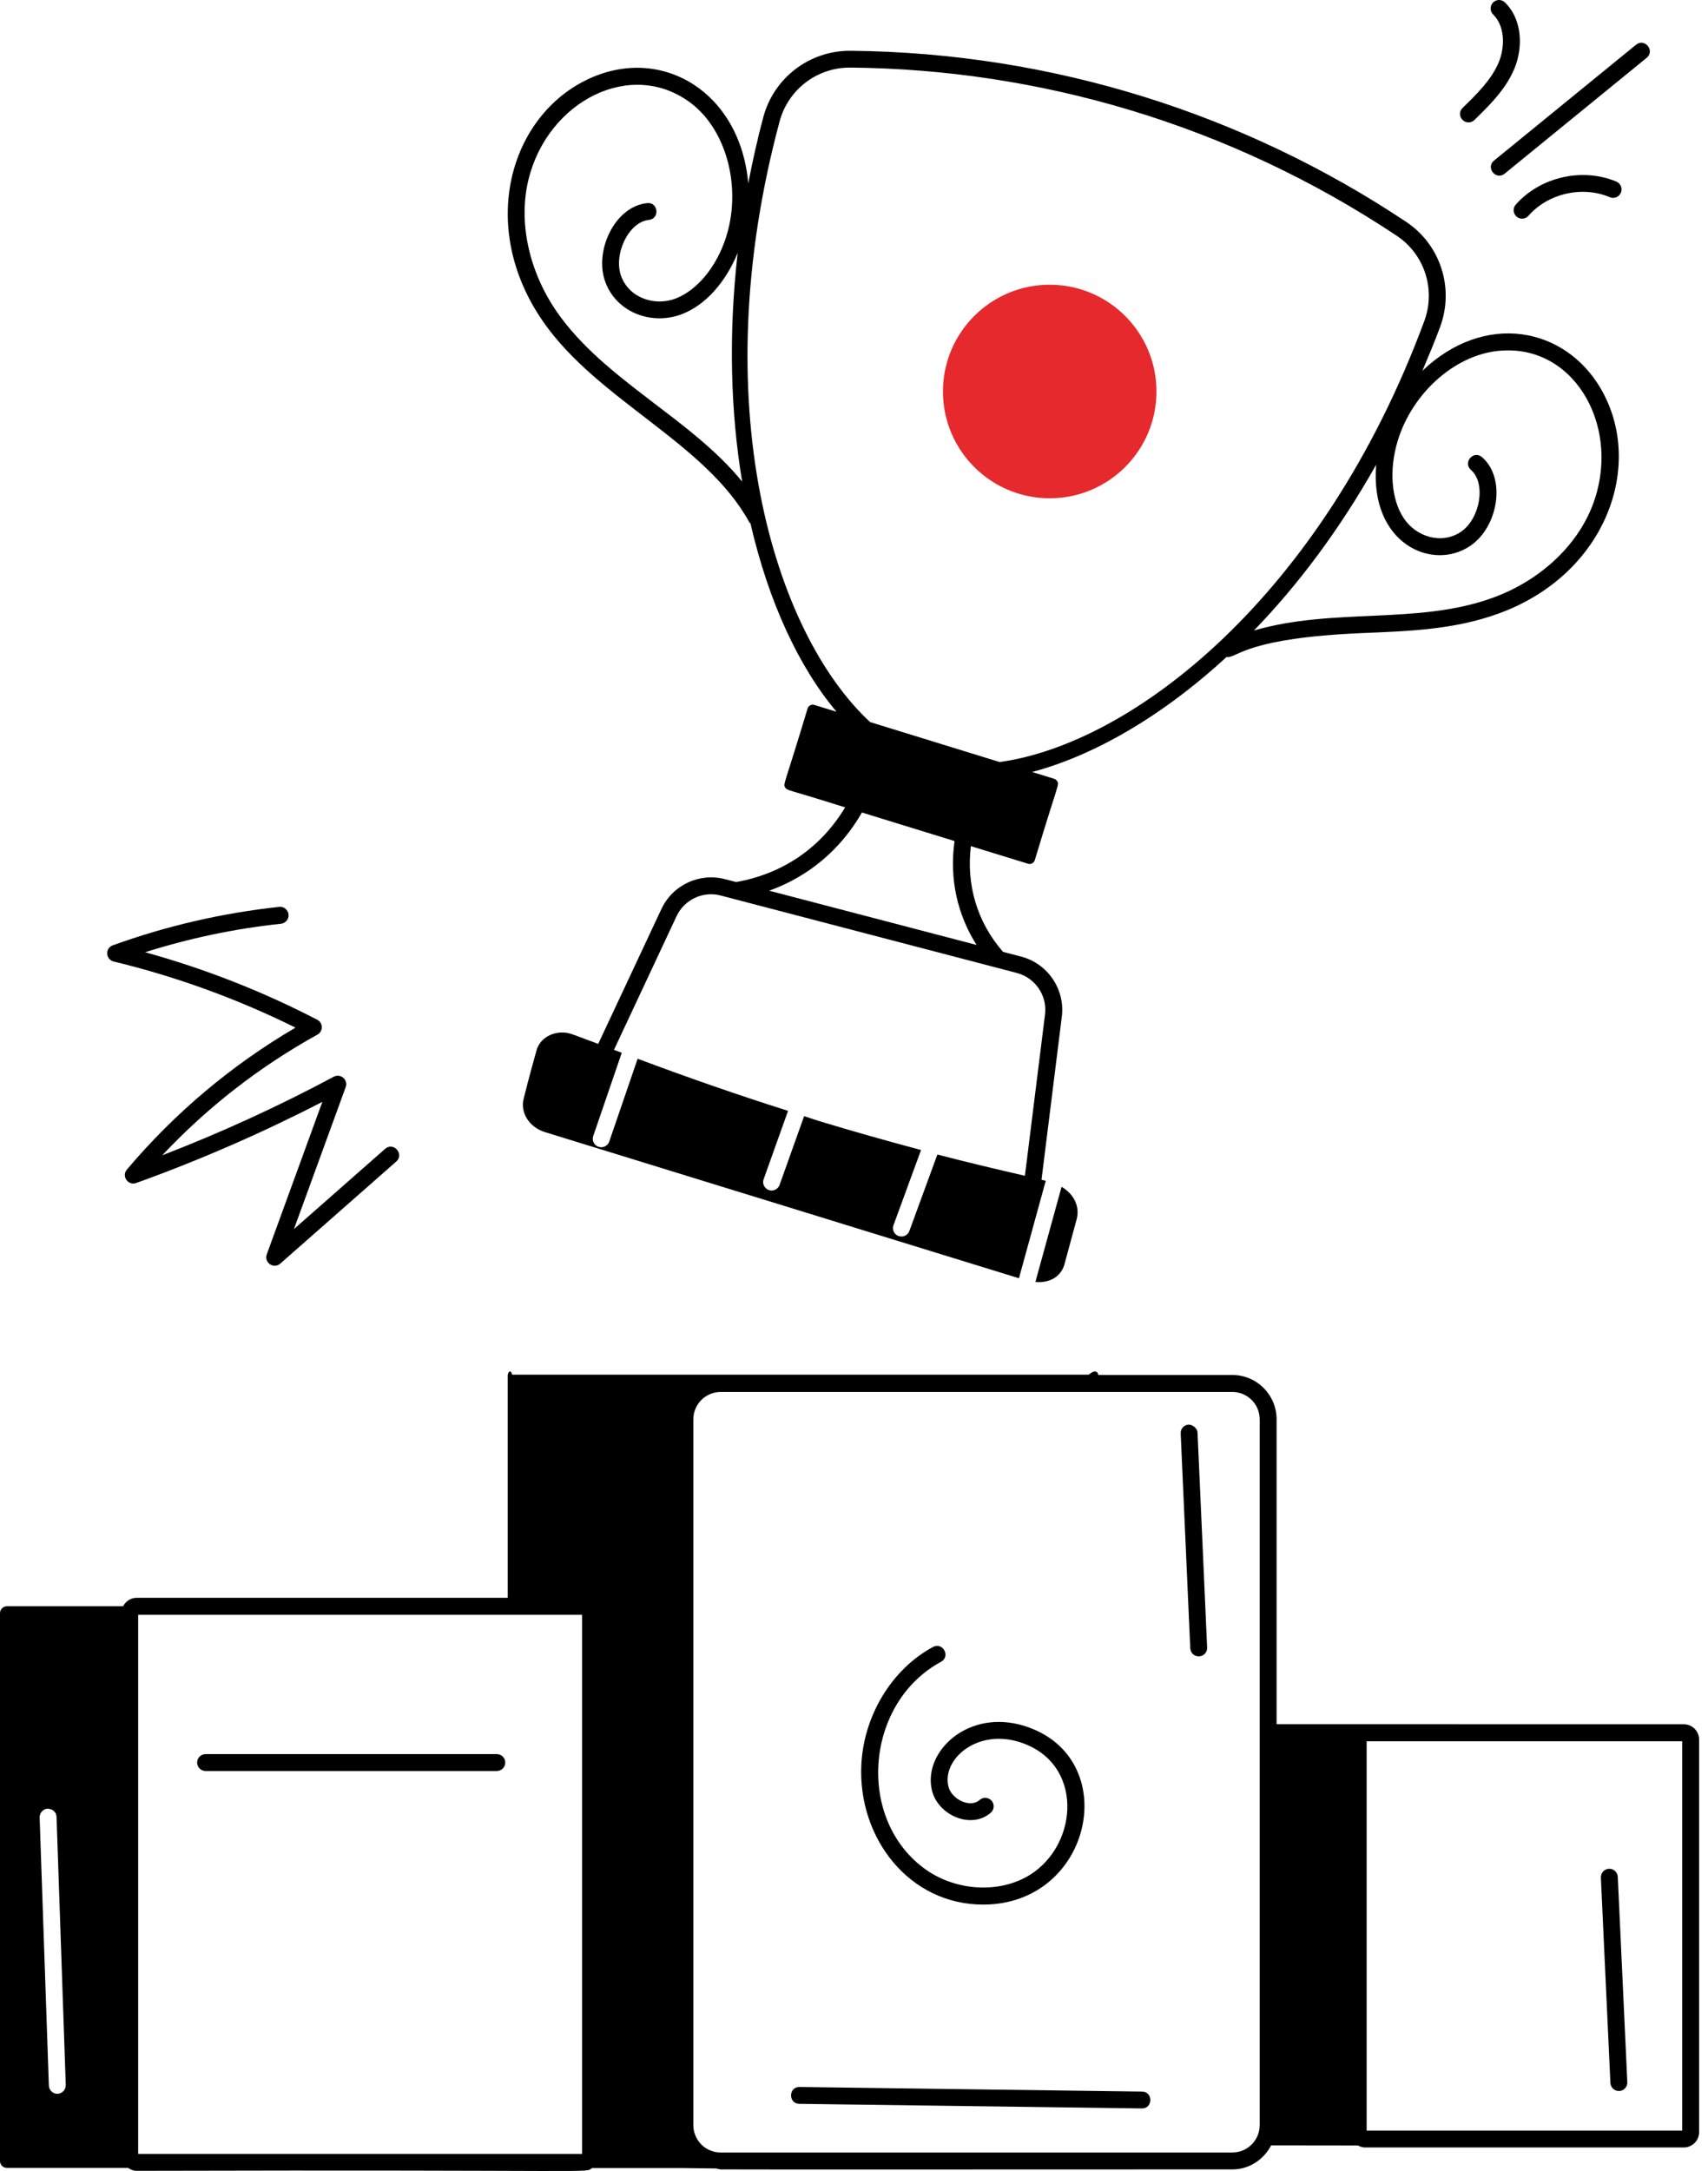 <svg width="96" height="122" viewBox="0 0 96 122" fill="none" xmlns="http://www.w3.org/2000/svg">
<path d="M79.032 12.465C69.969 6.426 59.181 2.96 47.807 2.854C47.789 2.854 47.775 2.854 47.757 2.854C45.485 2.854 43.496 4.378 42.904 6.576C42.569 7.827 42.295 9.069 42.057 10.302C41.607 5.193 37.243 2.542 33.143 4.407C28.65 6.453 26.808 12.744 30.542 18.094C33.62 22.514 39.667 24.874 42.113 29.344C42.127 29.373 42.157 29.388 42.181 29.412C43.196 33.808 44.885 37.46 47.018 39.997L45.774 39.614C45.615 39.561 45.438 39.655 45.391 39.814C44.099 44.114 44.011 44.037 44.123 44.234C44.226 44.44 44.249 44.337 47.501 45.37C46.071 47.748 43.876 49.122 41.377 49.566L40.756 49.405C39.308 49.025 37.805 49.734 37.172 51.088L33.623 58.662C32.119 58.109 32.028 58.021 31.593 58.021C30.936 58.021 30.333 58.398 30.157 59.019C29.948 59.757 29.712 60.625 29.43 61.752C29.235 62.532 29.756 63.35 30.622 63.615L57.271 71.831L58.777 66.355C58.698 66.337 58.618 66.316 58.539 66.296L59.681 57.129C59.872 55.596 58.889 54.142 57.391 53.754L56.376 53.489C54.905 51.8 54.307 49.708 54.569 47.548L57.78 48.536C57.809 48.548 57.839 48.551 57.868 48.551C58.001 48.551 58.127 48.463 58.162 48.333C59.469 43.993 59.542 44.12 59.428 43.913C59.389 43.843 59.328 43.787 59.248 43.763L58.012 43.381C61.414 42.477 65.249 40.318 68.945 36.913C68.962 36.916 68.977 36.928 68.995 36.928C69.574 36.928 70.125 35.85 76.531 35.577C79.165 35.468 81.734 35.386 84.217 34.482C90.285 32.284 92.477 26.11 89.964 21.823C87.934 18.359 83.434 17.506 79.947 20.837C80.289 20.03 80.627 19.221 80.942 18.374C81.751 16.187 80.966 13.754 79.032 12.465ZM31.319 17.553C29.721 15.257 29.118 12.465 29.706 10.081C30.792 5.667 35.506 3.251 38.852 5.808C40.877 7.359 41.704 10.628 40.783 13.409C40.25 15.013 39.185 16.299 38.005 16.764C36.828 17.229 35.377 16.764 34.915 15.525C34.459 14.304 35.33 12.47 36.469 12.359C37.096 12.291 37.004 11.346 36.372 11.414C34.544 11.6 33.376 14.121 34.026 15.855C34.677 17.597 36.675 18.3 38.352 17.644C39.67 17.126 40.791 15.849 41.462 14.21C40.936 18.812 41.065 23.167 41.713 27.064C38.838 23.515 33.976 21.363 31.319 17.553ZM58.736 57.011L57.606 66.072C55.964 65.692 54.319 65.304 52.686 64.877L51.112 69.174C51.02 69.427 50.741 69.544 50.502 69.456C50.255 69.368 50.129 69.094 50.22 68.847L51.768 64.624C49.837 64.106 47.91 63.568 46.012 62.988C45.738 62.906 45.468 62.806 45.197 62.72L43.817 66.584C43.749 66.778 43.564 66.899 43.369 66.899C43.046 66.899 42.81 66.575 42.922 66.263L44.293 62.423C41.448 61.523 38.629 60.54 35.839 59.495L34.244 64.148C34.176 64.345 33.991 64.468 33.794 64.468C33.467 64.468 33.24 64.148 33.343 63.839L34.947 59.16C34.8 59.104 34.656 59.051 34.509 58.995L38.025 51.488C38.464 50.549 39.514 50.058 40.509 50.323L57.144 54.672C58.189 54.943 58.872 55.949 58.736 57.011ZM54.89 53.101L43.234 50.052C45.453 49.252 47.257 47.733 48.446 45.658L53.651 47.262C53.348 49.413 53.825 51.426 54.89 53.101ZM82.655 30.662C84.194 29.612 84.679 26.89 83.299 25.689C82.819 25.277 82.207 25.995 82.675 26.404C83.537 27.155 83.196 29.141 82.119 29.88C81.042 30.615 79.594 30.18 78.894 29.112C78.196 28.055 78.07 26.395 78.555 24.786C79.4 21.984 81.954 19.798 84.494 19.698C88.625 19.474 91.165 24.168 89.496 28.435C88.608 30.718 86.513 32.649 83.891 33.596C79.668 35.127 74.986 34.123 70.478 35.43C72.935 32.896 75.28 29.785 77.349 26.113C76.978 30.551 80.515 32.137 82.655 30.662ZM80.05 18.053C74.321 33.529 63.662 41.789 56.185 42.822L48.905 40.576C43.472 35.541 39.562 22.658 43.82 6.818C44.299 5.034 45.915 3.798 47.757 3.798C47.772 3.798 47.795 3.801 47.798 3.798C58.345 3.895 69.056 6.956 78.508 13.25C80.074 14.298 80.71 16.273 80.05 18.053Z" fill="black"/>
<path d="M82.206 6.064C82.017 6.247 82.014 6.547 82.2 6.735C82.385 6.923 82.685 6.926 82.871 6.744C83.683 5.949 84.61 5.052 85.104 3.892C85.587 2.754 85.613 1.153 84.589 0.138C84.404 -0.045 84.104 -0.048 83.918 0.141C83.736 0.329 83.736 0.629 83.921 0.811C84.627 1.509 84.575 2.707 84.23 3.522C83.809 4.502 82.997 5.296 82.206 6.064Z" fill="black"/>
<path d="M91.954 2.515L83.973 9.025C83.487 9.419 84.085 10.158 84.573 9.757L92.554 3.248C93.034 2.857 92.451 2.118 91.954 2.515Z" fill="black"/>
<path d="M85.195 11.499C84.924 11.806 85.148 12.288 85.551 12.288C85.683 12.288 85.813 12.235 85.907 12.126C87.013 10.867 88.935 10.425 90.48 11.082C90.727 11.185 90.998 11.07 91.104 10.829C91.207 10.587 91.092 10.308 90.851 10.205C88.932 9.401 86.563 9.943 85.195 11.499Z" fill="black"/>
<path d="M16.218 51.385C16.188 51.123 15.95 50.929 15.694 50.961C12.507 51.303 9.361 52.029 6.339 53.121C5.895 53.283 5.933 53.919 6.389 54.031C9.92 54.884 13.354 56.135 16.609 57.747C13.01 59.854 9.826 62.535 7.13 65.725C6.821 66.093 7.195 66.64 7.654 66.478C11.221 65.195 14.734 63.662 18.119 61.917L14.993 70.489C14.829 70.945 15.382 71.334 15.753 71.007L22.271 65.272C22.742 64.86 22.118 64.142 21.644 64.56L16.521 69.068L19.431 61.087C19.578 60.678 19.148 60.304 18.76 60.505C15.65 62.17 12.413 63.65 9.12 64.921C11.656 62.22 14.581 59.943 17.842 58.139C18.172 57.956 18.169 57.476 17.83 57.303C14.749 55.705 11.503 54.434 8.157 53.51C10.644 52.721 13.204 52.185 15.794 51.909C16.056 51.879 16.244 51.644 16.218 51.385Z" fill="black"/>
<path d="M44.927 118.223C50.765 118.302 64.463 118.482 64.184 118.482C64.808 118.482 64.817 117.543 64.19 117.534C63.993 117.531 44.738 117.275 44.933 117.275C44.312 117.272 44.303 118.214 44.927 118.223Z" fill="black"/>
<path d="M55.262 107.026C61.43 107.026 63.157 98.728 57.578 96.988C54.438 96.005 51.878 98.41 52.375 100.584C52.699 102 54.585 102.83 55.692 101.859C55.889 101.685 55.904 101.385 55.733 101.188C55.559 100.993 55.259 100.973 55.062 101.146C54.527 101.626 53.467 101.105 53.302 100.372C52.952 98.854 54.915 97.141 57.296 97.892C60.924 99.022 60.659 103.63 57.881 105.36C56.142 106.44 53.62 106.27 51.881 104.945C48.108 102.082 48.668 95.667 52.89 93.383C53.438 93.089 52.999 92.251 52.437 92.551C50.124 93.801 48.544 96.403 48.412 99.178C48.217 103.292 51.101 107.026 55.262 107.026Z" fill="black"/>
<path d="M90.988 117.502C90.997 117.502 91.003 117.502 91.012 117.502C91.274 117.49 91.474 117.267 91.465 117.005L90.929 105.466C90.915 105.204 90.691 104.998 90.432 105.013C90.17 105.025 89.97 105.249 89.979 105.51L90.514 117.049C90.529 117.302 90.738 117.502 90.988 117.502Z" fill="black"/>
<path d="M27.924 98.571H11.554C11.292 98.571 11.08 98.783 11.08 99.045C11.08 99.307 11.292 99.519 11.554 99.519H27.924C28.186 99.519 28.398 99.307 28.398 99.045C28.398 98.783 28.186 98.571 27.924 98.571Z" fill="black"/>
<path d="M67.374 93.077C67.38 93.077 67.389 93.077 67.395 93.077C67.657 93.066 67.86 92.845 67.848 92.583L67.309 80.506C67.298 80.244 67.015 80.056 66.815 80.053C66.553 80.065 66.35 80.285 66.362 80.547L66.9 92.624C66.912 92.88 67.121 93.077 67.374 93.077Z" fill="black"/>
<path d="M59.667 66.69L58.195 72.04C59.096 72.119 59.667 71.649 59.828 71.048L60.517 68.503C60.679 67.888 60.455 67.164 59.667 66.69Z" fill="black"/>
<path d="M0 90.653V121.433C0 121.648 0.171 121.822 0.385 121.822H7.201C7.339 121.919 7.498 121.987 7.68 121.987C34.362 121.916 32.823 122.134 33.276 121.831H38.479C38.429 121.831 39.141 121.842 40.245 121.854C40.336 121.866 40.412 121.907 40.507 121.907C46.204 121.922 49.005 121.907 69.272 121.907C70.225 121.907 71.031 121.348 71.446 120.557C72.22 120.557 76.599 120.565 76.325 120.562C76.446 120.627 76.578 120.674 76.725 120.674H94.641C95.115 120.674 95.5 120.289 95.5 119.815V97.753C95.5 97.28 95.115 96.894 94.641 96.894C92.301 96.894 103.119 96.894 71.752 96.891V79.753C71.752 78.385 70.64 77.266 69.269 77.266H61.732C61.712 77.078 61.544 76.948 61.191 77.249H28.786C28.709 76.925 28.538 77.096 28.538 77.305V89.787H7.678C7.345 89.787 7.063 89.985 6.918 90.261H0.383C0.171 90.264 0 90.441 0 90.653ZM94.549 119.727H76.814V97.848H94.549V119.727ZM70.802 79.756V119.421C70.802 120.268 70.113 120.957 69.269 120.957H40.504C39.656 120.957 38.97 120.268 38.97 119.421V79.756C38.97 78.908 39.659 78.22 40.504 78.22H69.269C70.113 78.22 70.802 78.908 70.802 79.756ZM7.766 90.741H32.717V121.039H7.766V90.741ZM2.687 101.635C2.69 101.635 2.69 101.635 2.69 101.635C2.69 101.635 2.69 101.638 2.693 101.638C2.984 101.661 3.169 101.838 3.178 102.106L3.696 117.155C3.705 117.423 3.499 117.649 3.237 117.658C3.231 117.658 3.225 117.658 3.219 117.658C2.966 117.658 2.754 117.452 2.746 117.19L2.228 102.141C2.219 101.87 2.425 101.644 2.687 101.635Z" fill="black"/>
<circle cx="59" cy="22" r="6" fill="#E5292C"/>
</svg>
